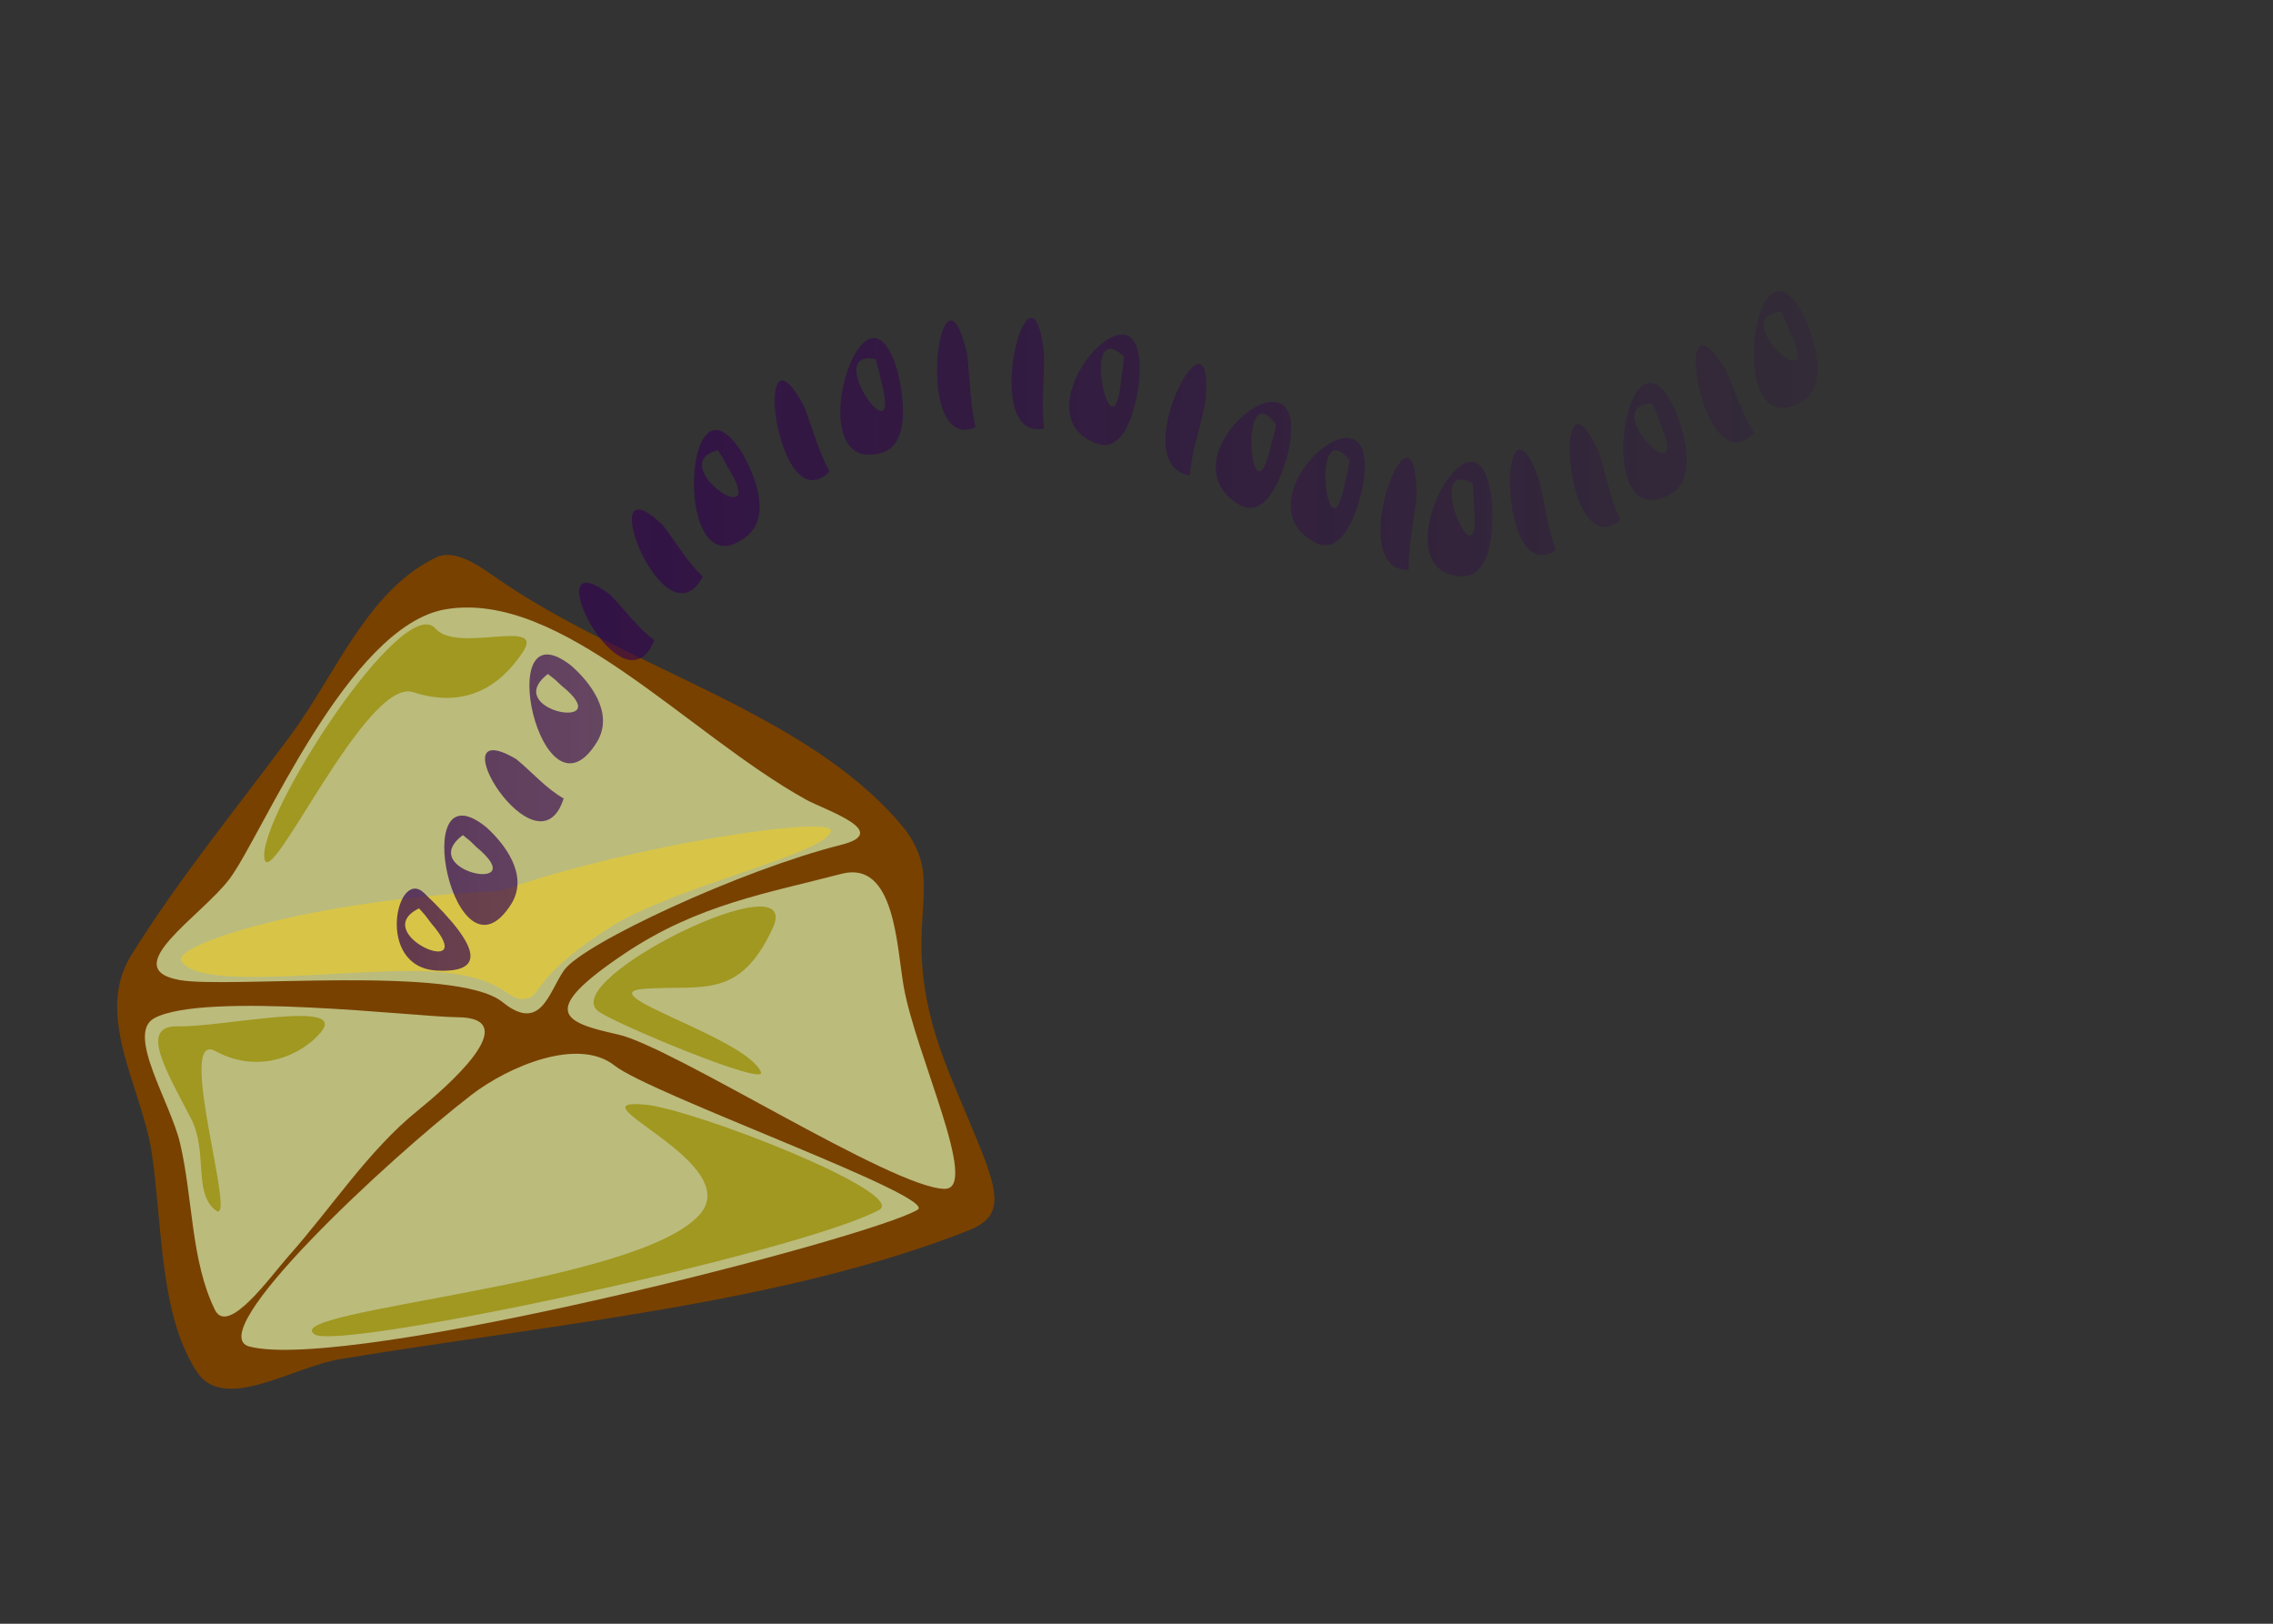 <?xml version="1.0" encoding="UTF-8" standalone="no"?>
<!-- Created with Inkscape (http://www.inkscape.org/) --><svg height="100mm" id="svg2" inkscape:version="0.41" sodipodi:docbase="/home/rs/documents/pro/formation/public/cours-info-gp-2005/FP-2" sodipodi:docname="FP-2-e-mail_illustration.svg" sodipodi:version="0.32" width="140mm" xmlns="http://www.w3.org/2000/svg" xmlns:cc="http://web.resource.org/cc/" xmlns:dc="http://purl.org/dc/elements/1.1/" xmlns:inkscape="http://www.inkscape.org/namespaces/inkscape" xmlns:rdf="http://www.w3.org/1999/02/22-rdf-syntax-ns#" xmlns:sodipodi="http://inkscape.sourceforge.net/DTD/sodipodi-0.dtd" xmlns:svg="http://www.w3.org/2000/svg" xmlns:xlink="http://www.w3.org/1999/xlink">
  <rect width="100%" height="100%" fill="#333333" stroke="none"/>
  <defs id="defs3">
    <linearGradient id="linearGradient2260">
      <stop id="stop2262" offset="0" style="stop-color:#320050;stop-opacity:0.704;"/>
      <stop id="stop2264" offset="1" style="stop-color:#320050;stop-opacity:0.157;"/>
    </linearGradient>
    <linearGradient gradientTransform="scale(1.446,0.692)" gradientUnits="userSpaceOnUse" id="linearGradient2266" inkscape:collect="always" x1="63.878" x2="292.611" xlink:href="#linearGradient2260" y1="212.357" y2="212.357"/>
  </defs>
  <sodipodi:namedview bordercolor="#666666" borderopacity="1.0" id="base" inkscape:current-layer="layer1" inkscape:cx="355.48357" inkscape:cy="177.16536" inkscape:document-units="mm" inkscape:guide-bbox="true" inkscape:pageopacity="0.0" inkscape:pageshadow="2" inkscape:window-height="705" inkscape:window-width="1014" inkscape:window-x="0" inkscape:window-y="0" inkscape:zoom="1.4873111" pagecolor="#ffffff" showguides="true"/>
  <g id="layer1" inkscape:groupmode="layer" inkscape:label="enveloppe">
    <path d="M 103.315,135.63 C 116.642,132.777 185.57,178.501 207.36,194.622 C 215.333,200.522 210.544,222.369 213.746,235.866 C 217.222,250.513 232.994,273.088 225.942,278.664 C 211.893,289.774 147.626,303.763 123.353,307.221 C 94.536,311.328 82.282,316.327 51.152,319.948 C 43.894,301.31 30,242.233 31.491,230.636 C 44.522,205.909 87.08,139.099 103.315,135.63 z " id="path2176" sodipodi:nodetypes="cssssccs" style="fill:#ffffa0;fill-opacity:0.667;fill-rule:evenodd;stroke:none;stroke-width:1px;stroke-linecap:butt;stroke-linejoin:miter;stroke-opacity:1"/>
    <path d="M 101.616,129.719 C 85.557,137.305 78.162,156.989 67.512,171.356 C 55.017,188.212 41.532,204.666 30.543,222.358 C 21.812,236.414 33.079,253.22 35.33,268.397 C 37.867,285.508 37.111,305.98 45.815,319.299 C 52.106,328.926 68.182,318.175 79.194,316.355 C 128.149,308.264 182.3,303.452 225.503,286.395 C 236.409,282.089 230.951,274.375 220.937,249.691 C 206.929,215.162 222.134,206.621 209.809,191.999 C 187.54,165.579 145.488,155.441 115.156,134.245 C 111.245,131.511 105.808,127.739 101.616,129.719 z M 103.697,141.832 C 130.527,137.257 159.972,170.771 187.577,186.094 C 192.09,188.598 207.859,193.636 195.742,196.671 C 172.813,202.413 135.646,219.616 131.284,225.875 C 127.731,230.972 125.922,240.499 116.988,233.259 C 106.218,224.533 53.212,230.153 41.837,228.125 C 27.011,225.482 46.965,213.222 53.464,204.539 C 60.955,194.529 81.018,145.7 103.697,141.832 z M 195.845,203.408 C 208.33,200.13 208.698,220.082 210.368,229.618 C 213.133,245.404 228.196,276.777 219.918,276.725 C 207.859,276.649 156.591,243.606 143.809,240.778 C 130.983,237.939 125.156,235.519 145.498,221.892 C 162.536,210.479 178.879,207.862 195.845,203.408 z M 35.955,236.979 C 47.731,230.713 97.439,236.75 106.338,236.771 C 122.872,236.81 103.371,253.545 97.258,258.489 C 85.658,267.871 77.188,281.136 67.146,292.403 C 63.075,296.971 53.094,311.106 50.035,304.894 C 44.41,293.472 44.941,278.995 41.925,266.133 C 39.661,256.478 29.238,240.552 35.955,236.979 z M 109.759,254.848 C 118.349,248.237 134.571,241.296 143.068,248.028 C 151.498,254.706 218.594,278.624 213.61,281.589 C 202.302,288.317 81.287,319.411 58.087,313.437 C 46.67,310.497 90.022,270.04 109.759,254.848 z " id="path1317" sodipodi:nodetypes="csssssssssscssssssscssssscsssssscssss" style="fill:#784100;fill-opacity:1;fill-rule:nonzero;stroke:none;stroke-width:7.087;stroke-linecap:round;stroke-linejoin:round;stroke-miterlimit:4;stroke-opacity:1"/>
    <path d="M 150.155,257.123 C 161.647,258.176 211.784,277.836 204.594,281.663 C 185.855,291.639 79.201,314.413 73.262,310.616 C 64.25,304.854 148.498,299.24 162.931,282.646 C 173.481,270.516 132.227,255.48 150.155,257.123 z " id="path2150" sodipodi:nodetypes="cssss" style="fill:#968c00;fill-opacity:0.744;fill-rule:evenodd;stroke:none;stroke-width:1px;stroke-linecap:butt;stroke-linejoin:miter;stroke-opacity:1"/>
    <path d="M 101.386,146.32 C 93.901,137.583 60.09,190.013 61.545,199.775 C 62.769,207.982 85.209,157.571 96.179,161.112 C 108.164,164.981 116.29,159.958 121.717,151.765 C 127.055,143.706 106.401,152.174 101.386,146.32 z " id="path2152" sodipodi:nodetypes="cssss" style="fill:#968c00;fill-opacity:0.744;fill-rule:evenodd;stroke:none;stroke-width:1px;stroke-linecap:butt;stroke-linejoin:miter;stroke-opacity:1"/>
    <path d="M 74.654,240.328 C 81.254,232.459 51.729,239.142 41.418,238.898 C 32.293,238.681 38.659,249.148 44.417,260.245 C 48.509,268.132 44.902,277.554 50.185,281.712 C 55.475,285.875 40.681,239.522 50.147,244.66 C 60.63,250.349 70.532,245.241 74.654,240.328 z " id="path2172" sodipodi:nodetypes="csssss" style="fill:#968c00;fill-opacity:0.744;fill-rule:evenodd;stroke:none;stroke-width:1px;stroke-linecap:butt;stroke-linejoin:miter;stroke-opacity:1"/>
    <path d="M 179.879,216.035 C 187.455,199.643 129.791,228.004 139.222,235.341 C 142.89,238.194 178.607,253.044 177.131,249.54 C 173.709,241.412 136.006,230.998 150.406,230.123 C 163.779,229.31 172.242,232.557 179.879,216.035 z " id="path2174" sodipodi:nodetypes="cssss" style="fill:#968c00;fill-opacity:0.744;fill-rule:evenodd;stroke:none;stroke-width:1px;stroke-linecap:butt;stroke-linejoin:miter;stroke-opacity:1"/>
    <path d="M 42.183,223.587 C 40.387,220.107 70.783,209.572 116.507,207.354 C 148.74,196.232 194.174,189.746 193.443,193.441 C 192.397,198.725 157.008,206.325 142.224,215.713 C 124.055,227.25 126.154,231.72 122.662,232.435 C 117.529,233.486 118.422,226.866 99.115,226.08 C 80.955,225.341 45.941,230.866 42.183,223.587 z " id="path2206" sodipodi:nodetypes="ccsssss" style="fill:#ffd300;fill-opacity:0.431;fill-rule:evenodd;stroke:none;stroke-width:1px;stroke-linecap:butt;stroke-linejoin:miter;stroke-opacity:1"/>
  </g>
  <g id="layer2" inkscape:groupmode="layer" inkscape:label="binaires">
    <path d="M 101.753,225.917 C 87.198,225.212 92.355,201.823 98.68,207.818 C 112.788,221.187 112.389,226.432 101.753,225.917 z M 97.548,211.436 C 85.35,217.407 112.45,228.759 100.3,214.807 L 98.981,213.045 L 97.548,211.436 L 97.548,211.436 z M 119.102,210.29 C 105.896,231.489 94.592,177.316 113.266,192.604 C 117.261,196.244 123.161,203.519 119.102,210.29 z M 107.756,194.39 C 96.419,202.82 124.531,208.403 110.874,197.147 L 109.363,195.681 L 107.756,194.39 L 107.756,194.39 z M 131.217,185.853 C 125.101,204.991 101.013,165.395 120.184,176.698 C 123.87,179.73 127.184,183.594 131.217,185.853 z M 139.055,172.572 C 126.075,194.014 114.199,140.056 133.033,154.996 C 137.066,158.561 143.043,165.727 139.055,172.572 z M 127.543,156.884 C 116.296,165.524 144.464,170.585 130.69,159.583 L 129.162,158.146 L 127.543,156.884 L 127.543,156.884 z M 152.335,149.042 C 144.778,167.258 123.862,124.625 142.064,138.449 C 145.497,141.962 148.496,146.251 152.335,149.042 z M 163.609,134.195 C 154.615,151.231 137.284,105.872 154.258,122.203 C 157.386,126.184 160.019,130.875 163.609,134.195 z M 174.071,124.623 C 156.48,139.223 158.688,83.101 172.757,105.405 C 175.678,110.527 179.54,119.894 174.071,124.623 z M 167.102,104.799 C 154.332,108.063 179.673,125.1 169.403,108.717 L 168.318,106.695 L 167.102,104.799 L 167.102,104.799 z M 193.138,109.775 C 180.53,122.172 174.943,71.891 187.137,94.487 C 189.152,99.572 190.527,105.123 193.138,109.775 z M 205.435,105.344 C 185.182,111.424 201.306,59.429 209.003,86.633 C 210.478,92.745 211.779,103.274 205.435,105.344 z M 203.818,83.587 C 190.951,81.079 210.602,108.245 205.009,88.291 L 204.491,85.908 L 203.818,83.587 L 203.818,83.587 z M 227.13,99.453 C 212.189,105.872 219.04,55.865 225.137,82.429 C 225.818,88.099 225.78,93.941 227.13,99.453 z M 243.049,99.744 C 227.536,103.024 240.164,55.025 243.074,82.518 C 243.083,88.259 242.361,94.023 243.049,99.744 z M 255.539,103.314 C 235.422,96.493 267.716,59.97 265.173,88.822 C 264.376,95.15 261.898,105.303 255.539,103.314 z M 261.612,82.981 C 251.029,72.98 259.135,109.015 261.047,87.885 L 261.409,85.452 L 261.612,82.981 L 261.612,82.981 z M 276.934,110.65 C 261.337,108.159 283.461,66.607 280.541,94.098 C 279.355,99.62 277.462,104.899 276.934,110.65 z M 288.564,117.528 C 269.566,106.434 305.954,77.415 299.865,105.323 C 298.294,111.393 294.589,120.87 288.564,117.528 z M 297.077,98.788 C 287.879,86.626 291.403,123.932 295.912,103.503 L 296.571,101.182 L 297.077,98.788 L 297.077,98.788 z M 306.324,126.362 C 286.963,116.423 322.314,85.242 317.192,113.488 C 315.832,119.647 312.458,129.337 306.324,126.362 z M 314.182,107.128 C 304.575,95.533 309.38,132.588 313.18,111.909 L 313.759,109.55 L 314.182,107.128 L 314.182,107.128 z M 327.911,132.659 C 312.203,133.047 329.767,87.846 329.751,115.606 C 329.155,121.293 327.832,126.867 327.911,132.659 z M 340.557,134.144 C 319.794,133.843 344.586,88.215 347.314,117.035 C 347.705,123.441 347.054,134.043 340.557,134.144 M 342.799,112.484 C 330.723,106.099 345.074,138.551 343.133,117.425 L 343.047,114.949 L 342.799,112.484 L 342.799,112.484 z M 362.202,128.033 C 348.18,137.403 349.16,86.599 358.261,111.614 C 359.59,117.08 360.229,122.86 362.202,128.033 z M 377.175,121.051 C 363.848,132.052 361.367,81.336 372.133,105.168 C 373.829,110.452 374.859,116.134 377.175,121.051 z M 389.009,114.98 C 369.861,125.604 378.921,70.71 390.075,95.729 C 392.356,101.403 394.941,111.476 389.009,114.98 M 384.565,93.923 C 371.564,94.402 394.477,116.653 386.354,98.283 L 385.532,96.054 L 384.565,93.923 L 384.565,93.923 z M 408.319,100.647 C 396.306,114.037 388.411,64.3 401.624,85.87 C 403.869,90.783 405.498,96.214 408.319,100.647 z M 419.731,93.317 C 400.956,105.05 408.174,49.679 420.153,74.023 C 422.622,79.558 425.541,89.469 419.731,93.317 M 414.588,72.54 C 401.616,73.778 425.25,94.669 416.521,76.791 L 415.626,74.613 L 414.588,72.54 L 414.588,72.54 z " id="text2232" sodipodi:nodetypes="csscccccccccccccccccccccccccccccccccccccccccccccccccccccccccccccccccccccccccccccccccccccccccccccccccccccccccccccccccccccc" style="font-size:32;font-style:normal;font-variant:normal;font-weight:normal;font-stretch:normal;fill:url(#linearGradient2266);fill-opacity:1.0;stroke:none;stroke-width:1pt;stroke-linecap:butt;stroke-linejoin:miter;stroke-opacity:1;font-family:Coperniq;text-anchor:start;writing-mode:lr-tb"/>
  </g>
</svg>
